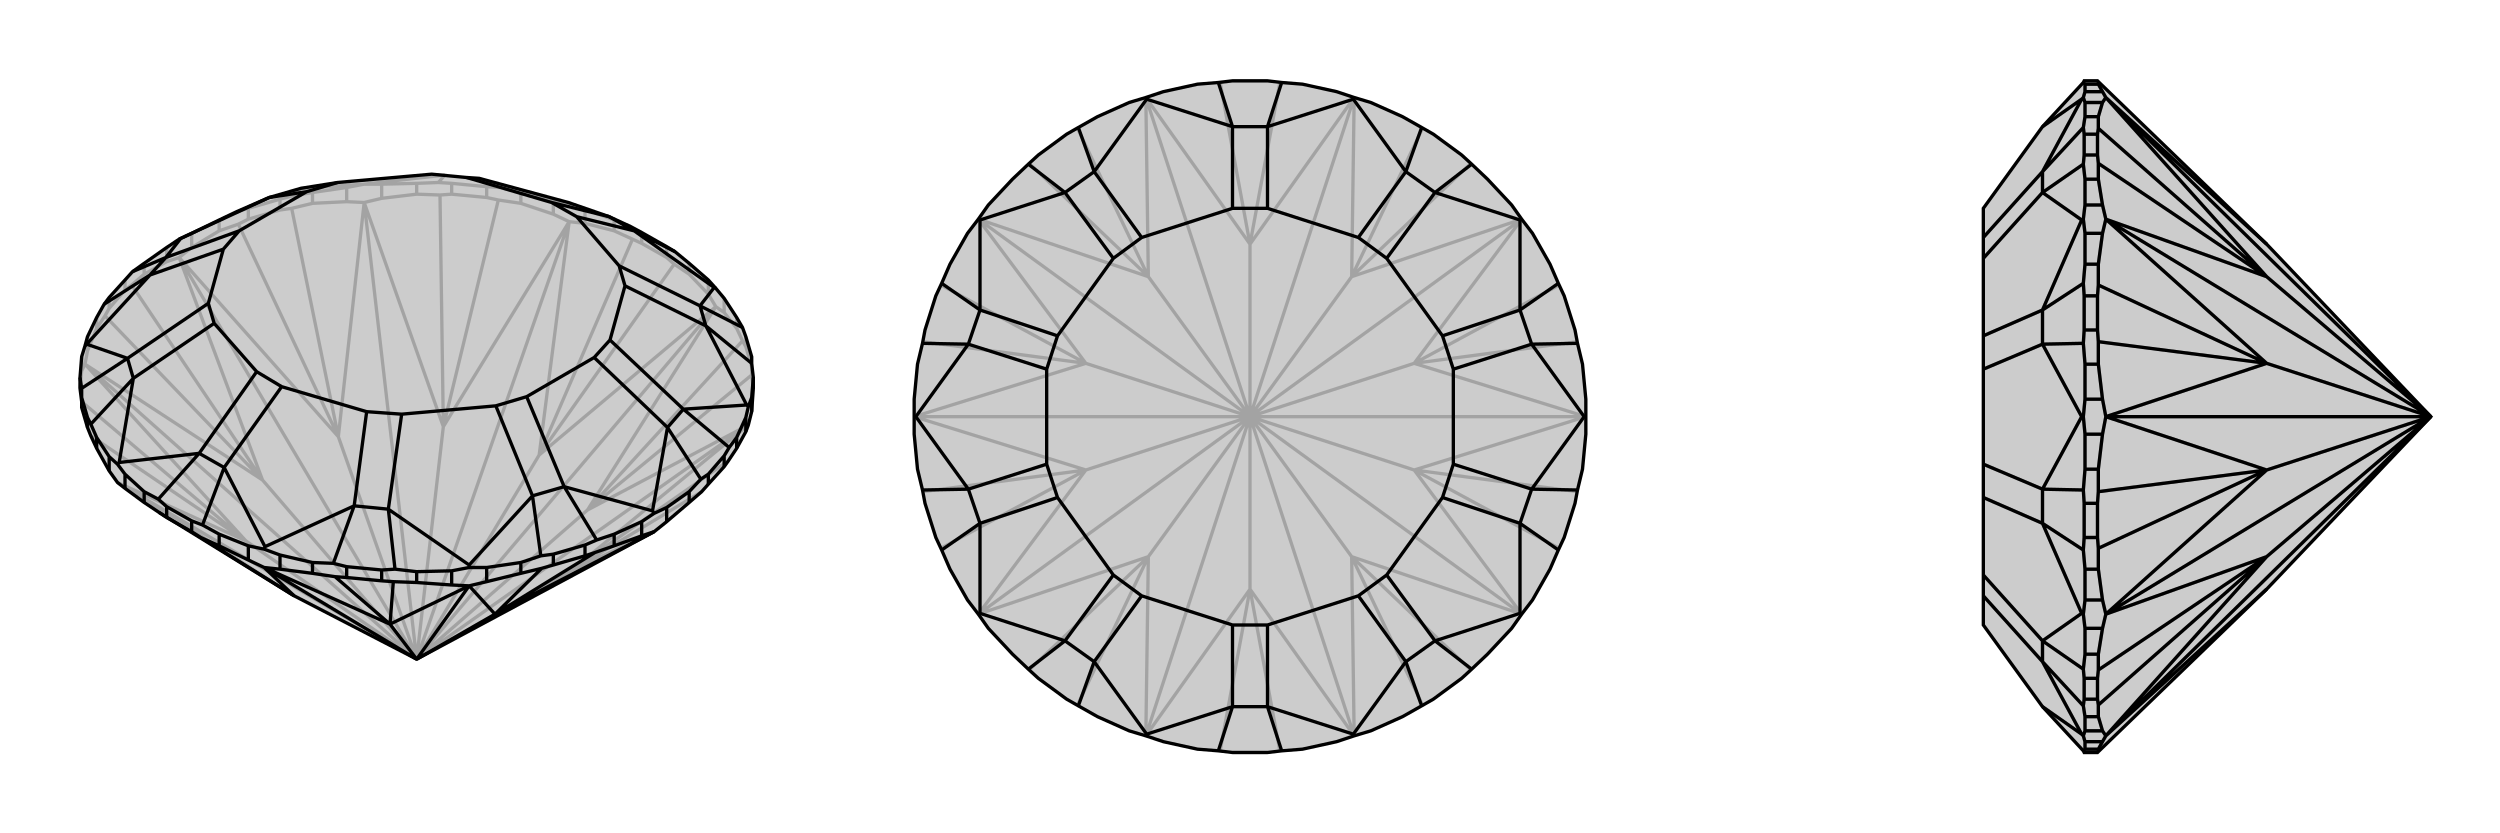 <svg xmlns="http://www.w3.org/2000/svg" viewBox="0 0 3000 1000">
    <g stroke="currentColor" stroke-width="4" fill="none" transform="translate(0 -49)">
        <path fill="currentColor" stroke="none" fill-opacity=".2" d="M785,687L800,675L827,652L842,639L850,630L869,609L874,602L884,587L895,567L898,559L902,543L904,515L904,502L902,485L902,477L895,453L891,442L884,430L869,407L859,395L850,385L827,365L810,351L800,345L770,328L757,321L731,309L682,292L575,263L560,262L518,258L405,268L361,275L323,286L284,303L263,313L230,329L215,336L200,346L173,365L159,375L150,385L131,406L125,414L116,430L105,453L102,464L98,477L96,502L96,515L98,531L98,538L105,562L109,572L116,587L131,614L141,628L150,635L173,652L191,664L353,764L500,840z" />
<path stroke-opacity=".2" d="M902,477L902,489M895,453L895,465M884,430L884,443M869,407L869,424M850,385L850,402M827,365L827,378M800,345L800,358M770,328L770,341M737,313L737,326M702,300L702,317M664,289L664,306M625,280L625,293M584,273L584,286M542,269L542,282M500,269L500,282M458,270L458,287M416,274L416,291M375,280L375,293M336,288L336,301M298,299L298,312M263,313L263,326M230,329L230,346M200,346L200,363M173,365L173,378M150,385L150,397M131,406L131,419M116,430L116,443M105,453L105,470M98,477L98,494M500,840L685,734M500,840L898,559M500,840L705,661M500,840L859,417M500,840L647,595M500,840L683,315M500,840L532,561M500,840L437,292M500,840L406,573M500,840L215,358M500,840L315,625M500,840L102,486M500,840L141,628M500,840L295,698M737,313L757,321M737,313L702,300M702,300L683,293M416,274L437,270M416,274L375,280M375,280L351,284M437,270L361,275M500,269L526,268M500,269L458,270M458,270L437,270M437,270L534,259M437,270L437,270M664,289L683,293M664,289L625,280M625,280L600,274M683,293L682,292M336,288L351,284M336,288L298,299M298,299L284,303M351,284L361,275M584,273L600,274M584,273L542,269M542,269L526,268M526,268L534,259M600,274L575,263M141,628L353,764M785,687L685,734M898,559L685,734M904,515L902,499M898,559L705,661M884,443L891,458M884,443L869,424M859,417L869,424M859,417L705,661M859,417L850,402M850,402L827,378M827,378L809,366M859,417L647,595M737,326L759,336M737,326L702,317M683,315L702,317M683,315L647,595M683,315L664,306M664,306L625,293M625,293L598,289M683,315L532,561M500,282L528,283M500,282L458,287M437,292L458,287M437,292L532,561M437,292L416,291M416,291L375,293M375,293L350,299M437,292L406,573M263,326L286,318M263,326L230,346M215,358L230,346M215,358L406,573M215,358L200,363M200,363L173,378M173,378L158,391M215,358L315,625M116,443L126,428M116,443L105,470M102,486L105,470M102,486L315,625M102,486L98,494M98,494L96,515M102,486L295,698M141,628L295,698M295,698L98,531M295,698L109,572M150,397L158,391M150,397L131,419M131,419L126,428M315,625L158,391M315,625L126,428M336,301L350,299M336,301L298,312M298,312L286,318M406,573L350,299M406,573L286,318M584,286L598,289M584,286L542,282M542,282L528,283M532,561L598,289M532,561L528,283M800,358L809,366M800,358L770,341M770,341L759,336M647,595L809,366M647,595L759,336M902,489L902,499M902,489L895,465M895,465L891,458M705,661L902,499M705,661L891,458M685,734L842,639M685,734L874,602" />
<path d="M785,687L800,675L827,652L842,639L850,630L869,609L874,602L884,587L895,567L898,559L902,543L904,515L904,502L902,485L902,477L895,453L891,442L884,430L869,407L859,395L850,385L827,365L810,351L800,345L770,328L757,321L731,309L682,292L575,263L560,262L518,258L405,268L361,275L323,286L284,303L263,313L230,329L215,336L200,346L173,365L159,375L150,385L131,406L125,414L116,430L105,453L102,464L98,477L96,502L96,515L98,531L98,538L105,562L109,572L116,587L131,614L141,628L150,635L173,652L191,664L353,764L500,840z" />
<path d="M263,690L263,704M298,704L298,721M336,715L336,732M375,724L375,737M416,729L416,742M458,733L458,746M500,735L500,748M542,734L542,751M584,730L584,747M625,724L625,737M664,714L664,727M702,703L702,716M737,690L737,704M770,675L770,692M800,658L800,675M827,639L827,652M850,618L850,630M869,596L869,609M884,574L884,587M895,550L895,567M902,526L902,543M98,526L98,538M105,550L105,562M116,574L116,587M131,597L131,614M150,618L150,635M173,639L173,652M230,674L230,687M200,657L200,670M317,730L500,840M500,840L468,798M500,840L563,752M500,840L594,786M857,394L761,326M857,394L840,416M859,395L857,394M902,526L898,537M902,526L904,502M896,535L847,440M884,574L875,586M884,574L895,550M895,550L898,537M896,535L820,540M898,537L896,535M800,658L785,665M800,658L827,639M827,639L841,624M783,662L801,562M737,690L716,697M737,690L770,675M770,675L785,665M783,662L677,633M785,665L783,662M584,730L563,730M584,730L625,724M625,724L649,716M563,727L639,644M500,735L474,732M500,735L542,734M542,734L563,730M563,727L466,660M563,730L563,727M336,715L317,708M336,715L375,724M375,724L400,725M318,705L425,656M263,690L243,679M263,690L298,704M298,704L317,708M318,705L269,610M317,708L318,705M150,618L141,606M150,618L173,639M173,639L190,648M143,604L239,593M116,574L109,558M116,574L131,597M131,597L141,606M143,604L160,503M141,606L143,604M96,502L98,515M104,462L153,479M104,462L180,379M102,464L104,462M217,335L199,358M217,335L323,286M215,336L217,335M810,351L761,326M891,442L840,416M902,485L847,440M850,618L841,624M850,618L869,596M869,596L875,586M875,586L820,540M841,624L801,562M664,714L649,716M664,714L702,703M702,703L716,697M716,697L677,633M649,716L639,644M416,729L400,725M416,729L458,733M458,733L474,732M474,732L466,660M400,725L425,656M230,674L243,679M200,657L190,648M230,674L200,657M243,679L269,610M190,648L239,593M98,526L98,515M98,526L105,550M105,550L109,558M109,558L160,503M98,515L153,479M125,414L180,379M159,375L199,358M761,326L692,309M731,309L662,292M731,309L761,326M840,416L743,368M847,440L750,392M840,416L847,440M820,540L732,457M801,562L713,478M820,540L801,562M677,633L632,525M639,644L595,536M677,633L639,644M466,660L482,546M425,656L440,543M466,660L425,656M269,610L338,513M239,593L308,495M269,610L239,593M160,503L257,437M153,479L250,413M160,503L153,479M180,379L268,348M199,358L287,326M180,379L199,358M323,286L368,279M692,309L743,368M750,392L732,457M713,478L632,525M595,536L482,546M440,543L338,513M308,495L257,437M250,413L268,348M287,326L368,279M662,292L560,262M692,309L662,292M743,368L750,392M732,457L713,478M632,525L595,536M482,546L440,543M338,513L308,495M257,437L250,413M268,348L287,326M368,279L405,268M263,704L241,694M263,704L298,721M317,730L298,721M317,730L353,764M317,730L336,732M336,732L375,737M375,737L402,741M317,730L468,798M500,748L472,747M500,748L542,751M563,752L542,751M563,752L468,798M563,752L584,747M584,747L625,737M625,737L650,731M563,752L594,786M737,704L714,712M737,704L770,692M785,687L770,692M785,687L594,786M230,687L241,694M200,670L191,664M230,687L200,670M353,764L241,694M664,727L650,731M664,727L702,716M702,716L714,712M594,786L650,731M594,786L714,712M416,742L402,741M416,742L458,746M458,746L472,747M468,798L402,741M468,798L472,747" />
    </g>
    <g stroke="currentColor" stroke-width="4" fill="none" transform="translate(1000 0)">
        <path fill="currentColor" stroke="none" fill-opacity=".2" d="M396,110L375,117L355,123L317,140L294,153L280,161L246,186L234,197L215,215L186,246L174,263L161,280L140,317L130,340L123,355L110,396L107,412L101,437L97,479L97,500L97,521L101,563L107,588L110,604L123,645L130,660L140,683L161,720L174,737L186,754L215,785L234,803L246,814L280,839L294,847L317,860L355,877L375,883L396,890L437,899L462,901L479,903L521,903L538,901L563,899L604,890L625,883L645,877L683,860L706,847L720,839L754,814L766,803L785,785L814,754L826,737L839,720L860,683L870,660L877,645L890,604L893,588L899,563L903,521L903,500L903,479L899,437L893,412L890,396L877,355L870,340L860,317L839,280L826,263L814,246L785,215L766,197L754,186L720,161L706,153L683,140L645,123L625,117L604,110L563,101L538,99L521,97L479,97L462,99L437,101z" />
<path stroke-opacity=".2" d="M500,500L500,707M625,883L500,500M500,500L622,668M500,500L826,737M500,500L697,564M500,500L903,500M500,500L697,436M500,500L826,263M500,500L622,332M500,500L625,117M500,500L500,293M500,500L375,117M500,500L378,332M500,500L174,263M500,500L303,436M500,500L97,500M500,500L303,564M500,500L174,737M500,500L375,883M500,500L378,668M375,883L500,707M625,883L500,707M625,883L622,668M826,737L622,668M826,737L697,564M903,500L697,564M903,500L697,436M826,263L697,436M826,263L622,332M625,117L622,332M625,117L500,293M375,117L500,293M375,117L378,332M174,263L378,332M174,263L303,436M97,500L303,436M97,500L303,564M174,737L303,564M174,737L378,668M375,883L378,668M500,707L464,902M500,707L536,902M378,668L235,804M378,668L293,846M303,564L107,590M303,564L129,658M303,436L129,342M303,436L107,410M378,332L293,154M378,332L235,196M500,293L536,98M500,293L464,98M622,332L765,196M622,332L707,154M697,436L893,410M697,436L871,342M697,564L871,658M697,564L893,590M622,668L707,846M622,668L765,804" />
<path d="M396,110L375,117L355,123L317,140L294,153L280,161L246,186L234,197L215,215L186,246L174,263L161,280L140,317L130,340L123,355L110,396L107,412L101,437L97,479L97,500L97,521L101,563L107,588L110,604L123,645L130,660L140,683L161,720L174,737L186,754L215,785L234,803L246,814L280,839L294,847L317,860L355,877L375,883L396,890L437,899L462,901L479,903L521,903L538,901L563,899L604,890L625,883L645,877L683,860L706,847L720,839L754,814L766,803L785,785L814,754L826,737L839,720L860,683L870,660L877,645L890,604L893,588L899,563L903,521L903,500L903,479L899,437L893,412L890,396L877,355L870,340L860,317L839,280L826,263L814,246L785,215L766,197L754,186L720,161L706,153L683,140L645,123L625,117L604,110L563,101L538,99L521,97L479,97L462,99L437,101z" />
<path d="M376,119L479,152M624,119L521,152M624,119L687,206M625,117L624,119M824,264L722,231M824,264L824,372M826,263L824,264M901,500L838,413M901,500L838,587M903,500L901,500M824,736L824,628M824,736L722,769M826,737L824,736M624,881L687,794M624,881L521,848M625,883L624,881M376,881L479,848M376,881L313,794M375,883L376,881M176,736L278,769M176,736L176,628M174,737L176,736M99,500L162,587M99,500L162,413M97,500L99,500M176,264L176,372M176,264L278,231M174,263L176,264M376,119L313,206M375,117L376,119M462,99L479,152M538,99L521,152M706,153L687,206M766,197L722,231M870,340L824,372M893,412L838,413M893,588L838,587M870,660L824,628M766,803L722,769M706,847L687,794M538,901L521,848M462,901L479,848M294,847L313,794M234,803L278,769M130,660L176,628M107,588L162,587M107,412L162,413M130,340L176,372M234,197L278,231M294,153L313,206M521,152L521,250M479,152L479,250M479,152L521,152M687,206L630,285M722,231L664,310M687,206L722,231M824,372L731,403M838,413L744,443M824,372L838,413M838,587L744,557M824,628L731,597M838,587L824,628M722,769L664,690M687,794L630,715M722,769L687,794M521,848L521,750M479,848L479,750M521,848L479,848M313,794L370,715M278,769L336,690M313,794L278,769M176,628L269,597M162,587L256,557M176,628L162,587M162,413L256,443M176,372L269,403M162,413L176,372M278,231L336,310M313,206L370,285M278,231L313,206M521,250L630,285M664,310L731,403M744,443L744,557M731,597L664,690M630,715L521,750M479,750L370,715M336,690L269,597M256,557L256,443M269,403L336,310M479,250L370,285M521,250L479,250M630,285L664,310M731,403L744,443M744,557L731,597M664,690L630,715M521,750L479,750M370,715L336,690M269,597L256,557M256,443L269,403M336,310L370,285" />
    </g>
    <g stroke="currentColor" stroke-width="4" fill="none" transform="translate(2000 0)">
        <path fill="currentColor" stroke="none" fill-opacity=".2" d="M720,707L518,902L517,903L501,903L500,901L451,848L380,750L380,715L380,690L380,597L380,557L380,443L380,403L380,310L380,285L380,250L451,152L500,99L501,97L517,97L518,98L720,293L917,500z" />
<path stroke-opacity=".2" d="M502,101L518,101M502,110L523,110M502,123L523,123M502,140L518,140M501,161L517,161M501,186L517,186M502,215L518,215M502,246L523,246M502,280L523,280M502,317L518,317M501,355L517,355M501,396L517,396M502,437L518,437M502,479L523,479M502,521L523,521M502,563L518,563M501,604L517,604M501,645L517,645M502,683L518,683M502,720L523,720M502,754L523,754M502,785L518,785M501,814L517,814M501,839L517,839M502,860L518,860M502,877L523,877M502,890L523,890M502,899L518,899M917,500L527,117M917,500L720,332M917,500L527,263M917,500L720,436M917,500L527,500M917,500L720,564M917,500L527,737M917,500L527,883M917,500L720,668M502,101L500,99M502,101L502,110M502,110L500,117M498,119L451,152M502,890L500,883M502,890L502,899M502,899L500,901M498,881L451,848M502,860L500,847M502,860L502,877M502,877L500,883M498,881L451,794M500,883L498,881M502,754L500,737M502,754L502,785M502,785L500,803M498,736L451,769M502,683L500,660M502,683L502,720M502,720L500,737M498,736L451,628M500,737L498,736M502,521L500,500M502,521L502,563M502,563L500,588M498,500L451,587M502,437L500,412M502,437L502,479M502,479L500,500M498,500L451,413M500,500L498,500M502,280L500,263M502,280L502,317M502,317L500,340M498,264L451,372M502,215L500,197M502,215L502,246M502,246L500,263M498,264L451,231M500,263L498,264M502,123L500,117M502,123L502,140M502,140L500,153M498,119L451,206M500,117L498,119M501,814L500,803M501,814L501,839M501,839L500,847M500,847L451,794M500,803L451,769M501,604L500,588M501,604L501,645M501,645L500,660M500,660L451,628M500,588L451,587M501,355L500,340M501,355L501,396M501,396L500,412M500,412L451,413M500,340L451,372M501,161L500,153M501,161L501,186M501,186L500,197M500,197L451,231M500,153L451,206M451,794L380,715M451,769L380,690M451,794L451,769M451,628L380,597M451,587L380,557M451,628L451,587M451,413L380,443M451,372L380,403M451,413L451,372M451,231L380,310M451,206L380,285M451,231L451,206M527,883L523,890M523,890L518,899M518,899L518,902M527,883L720,707M518,101L518,98M518,101L523,110M527,117L523,110M527,117L720,293M527,117L523,123M523,123L518,140M518,140L518,154M527,117L720,332M518,215L518,196M518,215L523,246M527,263L523,246M527,263L720,332M527,263L523,280M523,280L518,317M518,317L518,342M527,263L720,436M518,437L518,410M518,437L523,479M527,500L523,479M527,500L720,436M527,500L523,521M523,521L518,563M518,563L518,590M527,500L720,564M518,683L518,658M518,683L523,720M527,737L523,720M527,737L720,564M527,737L523,754M523,754L518,785M518,785L518,804M527,737L720,668M518,860L518,846M518,860L523,877M527,883L523,877M527,883L720,668M517,814L518,804M517,814L517,839M517,839L518,846M720,668L518,804M720,668L518,846M517,604L518,590M517,604L517,645M517,645L518,658M720,564L518,590M720,564L518,658M517,355L518,342M517,355L517,396M517,396L518,410M720,436L518,342M720,436L518,410M517,161L518,154M517,161L517,186M517,186L518,196M720,332L518,154M720,332L518,196" />
<path d="M720,707L518,902L517,903L501,903L500,901L451,848L380,750L380,715L380,690L380,597L380,557L380,443L380,403L380,310L380,285L380,250L451,152L500,99L501,97L517,97L518,98L720,293L917,500z" />
<path d="M502,899L518,899M502,890L523,890M502,877L523,877M502,860L518,860M501,839L517,839M501,814L517,814M502,785L518,785M502,754L523,754M502,720L523,720M502,683L518,683M501,645L517,645M501,604L517,604M502,563L518,563M502,521L523,521M502,479L523,479M502,437L518,437M501,396L517,396M501,355L517,355M502,317L518,317M502,280L523,280M502,246L523,246M502,215L518,215M501,186L517,186M501,161L517,161M502,140L518,140M502,123L523,123M502,110L523,110M502,101L518,101M527,883L917,500M917,500L720,668M917,500L527,737M917,500L720,564M917,500L527,500M917,500L720,436M917,500L527,263M917,500L720,332M917,500L527,117M502,110L500,117M502,110L502,101M502,101L500,99M498,119L451,152M502,140L500,153M502,140L502,123M502,123L500,117M498,119L451,206M500,117L498,119M502,246L500,263M502,246L502,215M502,215L500,197M498,264L451,231M502,317L500,340M502,317L502,280M502,280L500,263M498,264L451,372M500,263L498,264M502,479L500,500M502,479L502,437M502,437L500,412M498,500L451,413M502,563L500,588M502,563L502,521M502,521L500,500M498,500L451,587M500,500L498,500M502,720L500,737M502,720L502,683M502,683L500,660M498,736L451,628M502,785L500,803M502,785L502,754M502,754L500,737M498,736L451,769M500,737L498,736M502,877L500,883M502,877L502,860M502,860L500,847M498,881L451,794M502,899L500,901M502,899L502,890M502,890L500,883M498,881L451,848M500,883L498,881M501,186L500,197M501,186L501,161M501,161L500,153M500,153L451,206M500,197L451,231M501,396L500,412M501,396L501,355M501,355L500,340M500,340L451,372M500,412L451,413M501,645L500,660M501,645L501,604M501,604L500,588M500,588L451,587M500,660L451,628M501,839L500,847M501,839L501,814M501,814L500,803M500,803L451,769M500,847L451,794M451,206L380,285M451,231L380,310M451,206L451,231M451,372L380,403M451,413L380,443M451,372L451,413M451,587L380,557M451,628L380,597M451,587L451,628M451,769L380,690M451,794L380,715M451,769L451,794M518,899L518,902M518,899L523,890M527,883L523,890M527,883L720,707M527,883L523,877M523,877L518,860M518,860L518,846M527,883L720,668M518,785L518,804M518,785L523,754M527,737L523,754M527,737L720,668M527,737L523,720M523,720L518,683M518,683L518,658M527,737L720,564M518,563L518,590M518,563L523,521M527,500L523,521M527,500L720,564M527,500L523,479M523,479L518,437M518,437L518,410M527,500L720,436M518,317L518,342M518,317L523,280M527,263L523,280M527,263L720,436M527,263L523,246M523,246L518,215M518,215L518,196M527,263L720,332M518,140L518,154M518,140L523,123M527,117L523,123M527,117L720,332M527,117L523,110M523,110L518,101M518,101L518,98M527,117L720,293M517,186L518,196M517,186L517,161M517,161L518,154M720,332L518,196M720,332L518,154M517,396L518,410M517,396L517,355M517,355L518,342M720,436L518,410M720,436L518,342M517,645L518,658M517,645L517,604M517,604L518,590M720,564L518,658M720,564L518,590M517,839L518,846M517,839L517,814M517,814L518,804M720,668L518,846M720,668L518,804" />
    </g>
</svg>